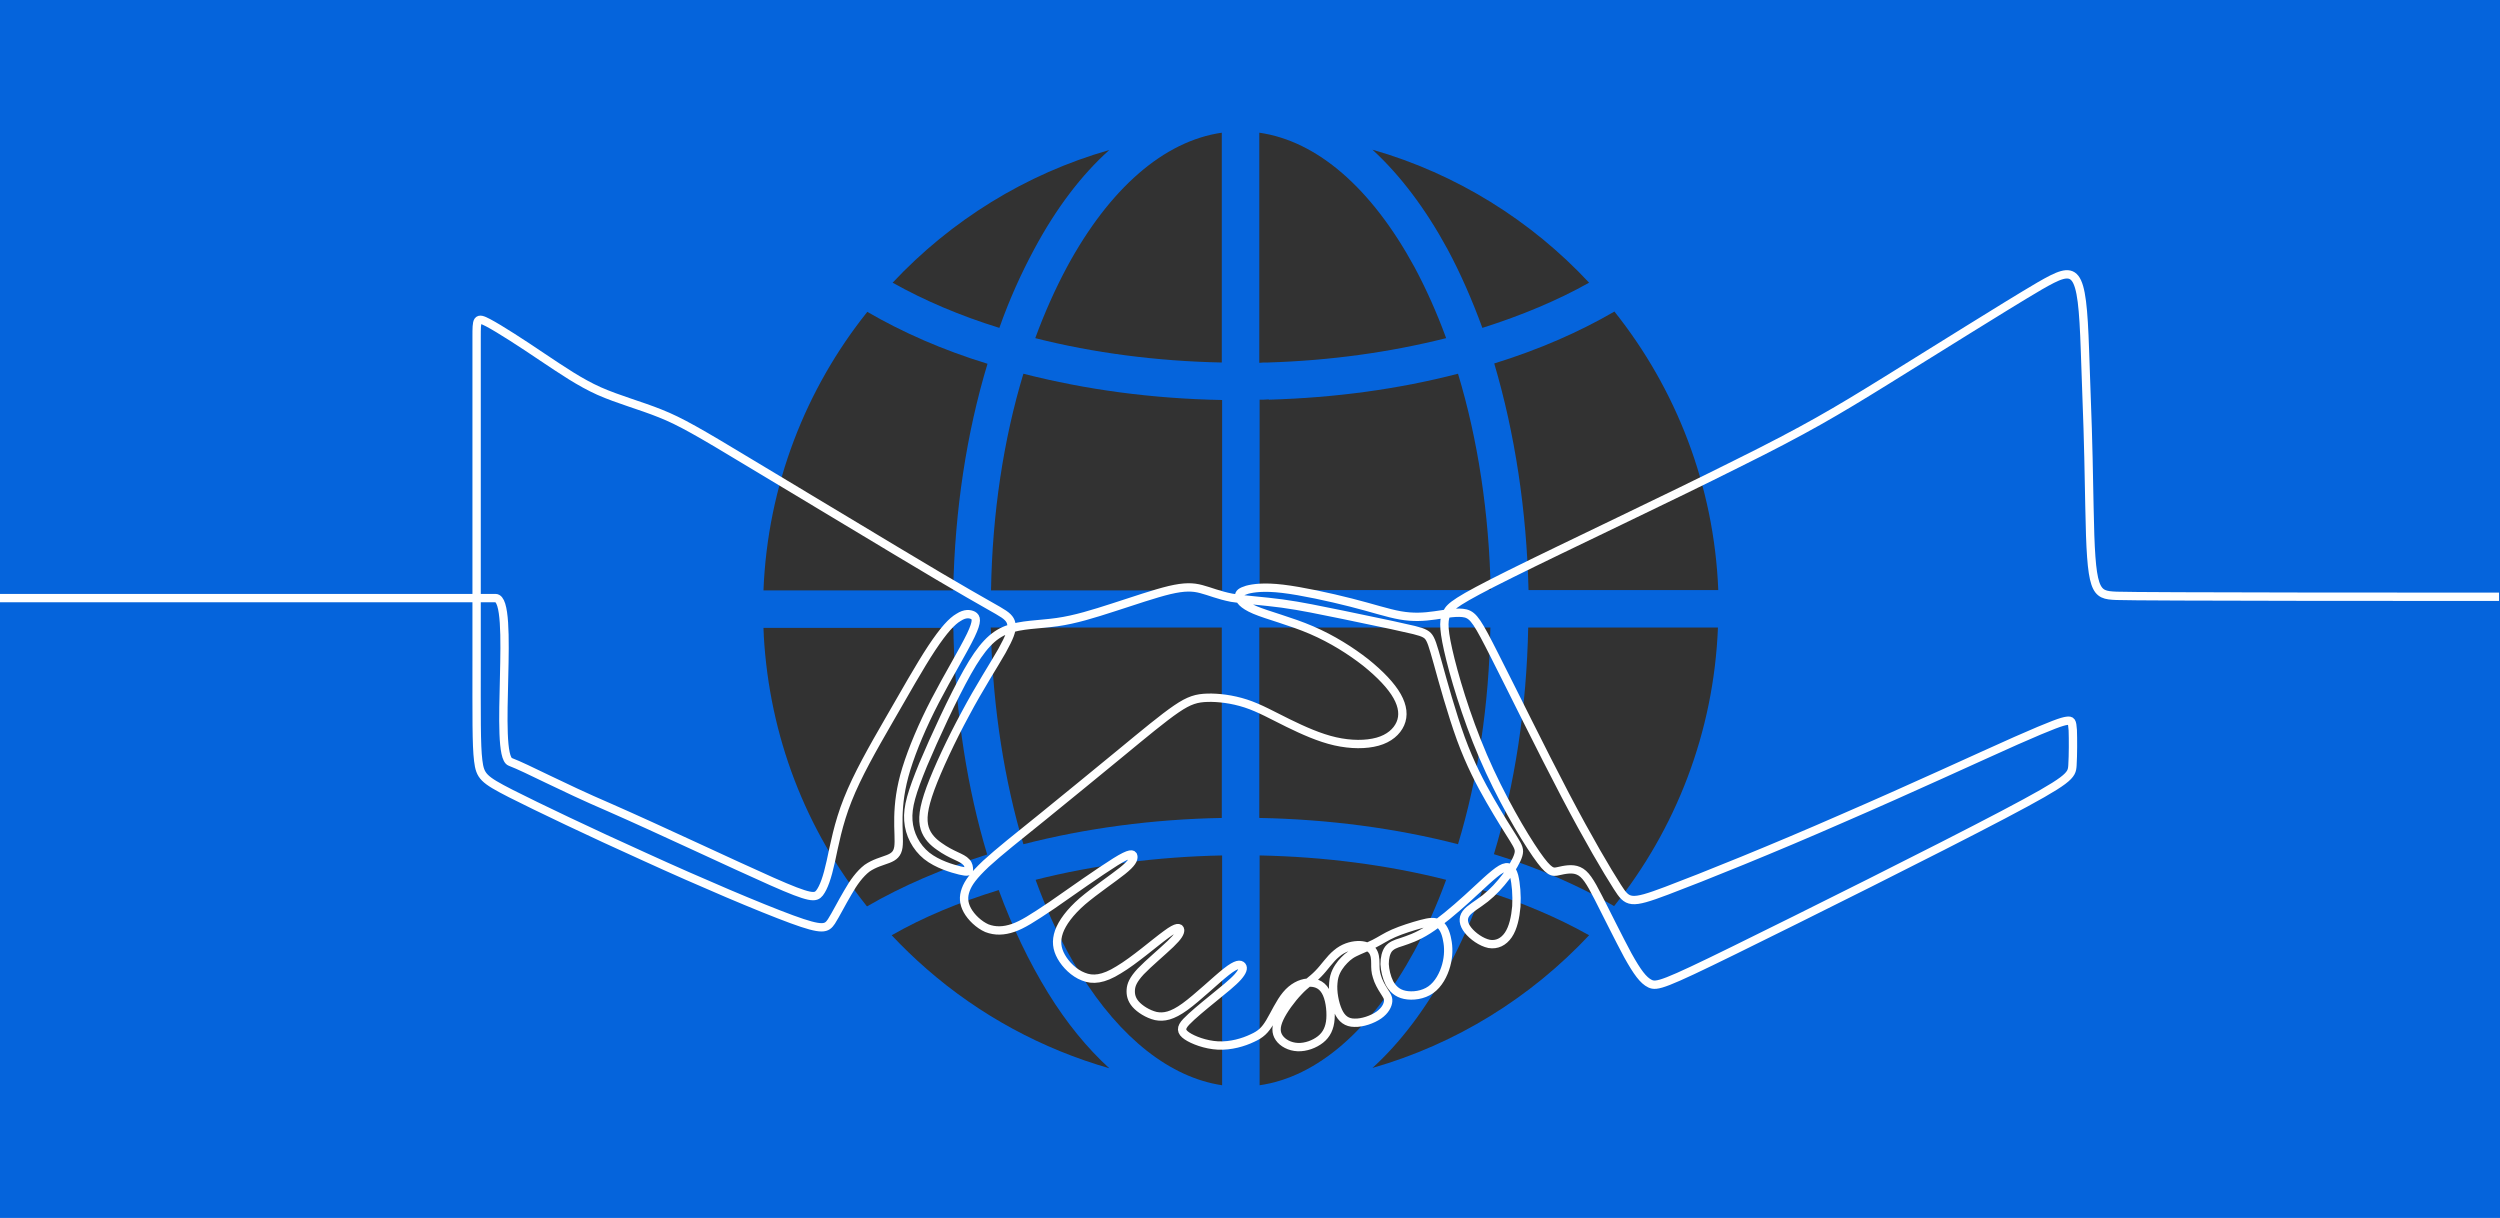 <?xml version="1.0" encoding="utf-8"?>
<!-- Generator: Adobe Illustrator 26.2.1, SVG Export Plug-In . SVG Version: 6.00 Build 0)  -->
<svg version="1.1" id="Layer_1" xmlns="http://www.w3.org/2000/svg" xmlns:xlink="http://www.w3.org/1999/xlink" x="0px" y="0px"
	 viewBox="0 0 780 380" style="enable-background:new 0 0 780 380;" xml:space="preserve">
<style type="text/css">
	.st0{fill:#0564DC;}
	.st1{clip-path:url(#SVGID_00000129204050299162775120000002597308900773125555_);fill:#323232;}
	.st2{fill:none;stroke:#FFFFFF;stroke-width:2.6;stroke-miterlimit:2.613;}
</style>
<rect class="st0" width="780" height="380"/>
<g>
	<defs>
		<rect id="SVGID_1_" width="780" height="380"/>
	</defs>
	<clipPath id="SVGID_00000178184993331990315250000012042676699362389396_">
		<use xlink:href="#SVGID_1_"  style="overflow:visible;"/>
	</clipPath>
	<path style="clip-path:url(#SVGID_00000178184993331990315250000012042676699362389396_);fill:#323232;" d="M395.9,124.7
		c20.7-0.6,40.5-3.3,59-8.1c6.2,20.5,9.7,43.5,10.2,67.5H393v-59.4c0.9,0,1.9,0,2.8-0.1L395.9,124.7z"/>
	<path style="clip-path:url(#SVGID_00000178184993331990315250000012042676699362389396_);fill:#323232;" d="M454.9,263.4
		c-19.3-5-40.5-7.8-62-8.2v-59.4h72.1C464.6,219.9,461.1,242.9,454.9,263.4"/>
	<path style="clip-path:url(#SVGID_00000178184993331990315250000012042676699362389396_);fill:#323232;" d="M441.3,296.7
		C427.9,321.3,411,336,393,338.6v-71.7c20.2,0.4,40.1,3,58.2,7.6C448.3,282.4,445,289.8,441.3,296.7"/>
	<path style="clip-path:url(#SVGID_00000178184993331990315250000012042676699362389396_);fill:#323232;" d="M441.3,83.3
		c3.7,6.9,7,14.3,9.9,22.2c-17.5,4.4-36.1,7-55.6,7.6l-0.2,0c-0.8,0-1.7,0-2.5,0.1V41.4C411,44,427.9,58.7,441.3,83.3"/>
	<path style="clip-path:url(#SVGID_00000178184993331990315250000012042676699362389396_);fill:#323232;" d="M451.6,302.3
		c4.1-7.6,7.8-15.8,10.9-24.6c12.3,3.8,23.5,8.6,33.3,14.1c-18.2,19.4-41.4,33.9-67.6,41.4C436.8,325.4,444.7,315,451.6,302.3"/>
	<path style="clip-path:url(#SVGID_00000178184993331990315250000012042676699362389396_);fill:#323232;" d="M466.2,113.4
		c13.9-4.3,26.5-9.8,37.5-16.2c19.2,24.1,31.1,54.2,32.4,86.9h-59.2C476.3,159.1,472.6,135,466.2,113.4"/>
	<path style="clip-path:url(#SVGID_00000178184993331990315250000012042676699362389396_);fill:#323232;" d="M322.7,77.7
		c-4.1,7.6-7.8,15.8-10.9,24.6c-12.3-3.8-23.5-8.6-33.3-14.1c18.2-19.4,41.4-33.9,67.6-41.4C337.4,54.6,329.5,65,322.7,77.7"/>
	<path style="clip-path:url(#SVGID_00000178184993331990315250000012042676699362389396_);fill:#323232;" d="M451.6,77.7
		c-6.9-12.7-14.8-23.1-23.4-31c26.2,7.5,49.5,22.1,67.6,41.5c-9.8,5.5-21,10.2-33.3,14.1C459.3,93.6,455.7,85.3,451.6,77.7"/>
	<path style="clip-path:url(#SVGID_00000178184993331990315250000012042676699362389396_);fill:#323232;" d="M476.8,195.8H536
		c-1.3,32.8-13.2,62.9-32.4,86.9c-11-6.4-23.5-11.9-37.5-16.2C472.6,245,476.3,220.9,476.8,195.8"/>
	<path style="clip-path:url(#SVGID_00000178184993331990315250000012042676699362389396_);fill:#323232;" d="M319.3,116.6
		c19.5,5,40.3,7.8,62,8.2v59.4h-72.1C309.6,160.1,313.1,137.1,319.3,116.6"/>
	<path style="clip-path:url(#SVGID_00000178184993331990315250000012042676699362389396_);fill:#323232;" d="M297.4,184.2h-59.2
		c1.3-32.8,13.2-62.9,32.4-86.9c11,6.4,23.5,11.9,37.5,16.2C301.6,135,297.9,159.1,297.4,184.2"/>
	<path style="clip-path:url(#SVGID_00000178184993331990315250000012042676699362389396_);fill:#323232;" d="M297.5,198.6l0,0.2
		c0.7,24.2,4.3,47.2,10.5,67.8c-13.9,4.4-26.5,9.8-37.5,16.2c-19.2-24-30.4-53.1-32.2-84.4l0-0.2c0-0.8-0.1-1.6-0.1-2.3h59.2
		C297.5,196.8,297.5,197.7,297.5,198.6"/>
	<path style="clip-path:url(#SVGID_00000178184993331990315250000012042676699362389396_);fill:#323232;" d="M309.2,198.5l0-0.2
		c0-0.8,0-1.7-0.1-2.5h72.1v59.4c-21.6,0.4-42.4,3.2-61.9,8.2C313.4,243.6,309.9,221.4,309.2,198.5"/>
	<path style="clip-path:url(#SVGID_00000178184993331990315250000012042676699362389396_);fill:#323232;" d="M332.9,83.3
		c13.3-24.6,30.3-39.3,48.3-41.9v71.7c-20.2-0.4-40.1-3-58.2-7.6C325.9,97.6,329.2,90.2,332.9,83.3"/>
	<path style="clip-path:url(#SVGID_00000178184993331990315250000012042676699362389396_);fill:#323232;" d="M323.1,274.5
		c18.1-4.6,38-7.2,58.2-7.6v71.7c-16.1-2.4-31.7-14.6-44.3-34.9C331.6,295.1,327,285.2,323.1,274.5"/>
	<path style="clip-path:url(#SVGID_00000178184993331990315250000012042676699362389396_);fill:#323232;" d="M327,309.8
		c5.8,9.4,12.2,17.2,19.1,23.5c-20.9-6-40.4-16.5-57-31c-3.8-3.3-7.4-6.8-10.9-10.5c9.8-5.6,21-10.3,33.4-14.1
		C315.9,289.4,321.1,300.2,327,309.8"/>
</g>
<g>
	<path class="st2" d="M0,186.6h154.6c6.3,0-0.7,49.1,4.6,51.1c5.5,2.1,15.5,7.6,31.1,14.3c15.5,6.8,38.3,17.6,50.5,23
		s13.6,5.2,14.9,3.6c1.3-1.7,2.4-4.8,3.5-9.8c1.1-5,2.3-11.8,5.3-19.3c3-7.6,7.8-16,12.7-24.5c4.9-8.5,9.8-17.2,13.5-22.8
		c3.8-5.7,6.3-8.4,8.4-9.6c2-1.3,3.5-1.1,4.5-0.6c1,0.6,1.5,1.6-0.7,6.2s-7.1,12.7-11.1,20.4c-4,7.7-7.1,15.1-9,21.2
		c-1.9,6.1-2.4,11-2.5,15.1c-0.1,4.1,0.3,7.3,0,9.4c-0.3,2.1-1.4,3-3.2,3.7c-1.8,0.7-4.3,1.3-6.6,2.9c-2.2,1.7-4.2,4.4-6,7.6
		c-1.9,3.2-3.7,6.8-5.1,9c-1.5,2.2-2.6,2.9-12.4-0.7c-9.8-3.6-28.4-11.5-45.7-19.4c-17.3-7.8-33.4-15.5-41.9-19.8
		c-8.6-4.4-9.6-5.4-10.2-10.3s-0.5-13.7-0.5-32v-65.1v-35c0-5.6,0-6.4,3.6-4.5c3.6,1.9,10.7,6.5,16.9,10.7
		c6.3,4.2,11.7,7.9,17.7,10.6c6.1,2.7,12.9,4.5,19.1,7c6.3,2.5,12,5.8,28.4,15.7c16.4,9.8,43.3,26.1,58.5,35.1
		c15.1,8.9,18.4,10.5,20.3,11.8c1.9,1.3,2.4,2.4,2.4,3.9c0,1.4-0.5,3.1-3,7.6c-2.5,4.4-7.1,11.5-11.4,19.6
		c-4.4,8.1-8.6,17.1-10.9,23.3c-2.3,6.3-2.6,9.7-1.8,12.4c0.8,2.6,2.7,4.4,4.6,5.7c1.8,1.3,3.6,2.2,5.1,2.9c1.5,0.7,2.6,1.2,3.3,2
		c0.7,0.7,0.8,1.7,0.8,2.3s-0.3,0.9-2.8,0.3c-2.4-0.6-7-1.9-10.4-4.6c-3.3-2.7-5.4-6.7-5.7-11c-0.3-4.3,1.1-8.8,4.6-17.4
		c3.6-8.5,9.3-20.9,13.8-28.9c4.5-8,7.9-11.5,12.3-13.2c4.5-1.7,10.1-1.6,15.7-2.4c5.7-0.8,11.4-2.6,17.6-4.6
		c6.2-2,12.9-4.3,17.5-5.4c4.7-1.1,7.3-1,9.9-0.3c2.7,0.7,5.4,1.9,9.5,2.7c4.2,0.7,9.8,1,15.7,1.8c5.9,0.8,12,2.1,18.9,3.5
		c6.9,1.5,14.7,3,19.3,4.1c4.7,1,6.3,1.5,7.3,2.5c1,1.1,1.5,2.8,3.1,8.5c1.6,5.8,4.3,15.6,7.2,23.6c2.9,7.9,6.1,14,9.1,19.2
		c3,5.2,5.7,9.5,7.3,12c1.6,2.6,2,3.4,1.5,5.1c-0.5,1.7-2,4.2-3.8,6.7c-1.9,2.5-4.1,4.9-6.5,6.8c-2.4,1.9-4.9,3.2-6,4.7
		c-1.1,1.5-0.9,3.3,0.6,5.2c1.5,1.9,4.2,3.8,6.6,4.3c2.4,0.4,4.5-0.6,6-2.8c1.5-2.2,2.2-5.5,2.5-8.9c0.2-3.5-0.1-7.1-0.7-9.5
		c-0.7-2.4-1.7-3.5-4.1-2.1c-2.4,1.4-6.3,5.3-10.5,9.1c-4.2,3.8-8.6,7.5-12.2,9.8c-3.6,2.3-6.3,3.1-8.3,3.8c-2,0.6-3.2,1.1-4.1,2.2
		c-0.8,1.1-1.2,2.8-1.2,4.7c0.1,1.9,0.6,4.1,1.5,5.9c1,1.8,2.4,3.2,4.8,3.7c2.4,0.5,5.7,0.1,8.1-1.6c2.4-1.7,4-4.7,4.8-7.6
		c0.8-2.9,0.8-5.7,0.3-8c-0.4-2.3-1.3-4.2-2.6-5s-2.9-0.6-5.5,0.1c-2.6,0.7-6.1,1.8-8.6,2.9c-2.5,1.1-4,2.2-6,3.2
		c-2,1-4.4,1.9-6.2,2.8c-1.8,0.9-2.9,2-4.1,3.4c-1.1,1.4-2.3,3.2-2.5,6c-0.3,2.8,0.4,6.5,1.5,8.9c1.1,2.4,2.7,3.6,5.1,3.6
		c2.4,0.1,5.6-1,7.6-2.4c2-1.4,2.8-3.1,2.9-4.3c0.1-1.2-0.5-1.9-1.3-3.2c-0.8-1.2-1.8-3-2.2-4.5c-0.5-1.5-0.5-2.7-0.5-4.1
		c0-1.4-0.1-3-1-4.1c-0.9-1.1-2.6-1.7-4.6-1.6c-2,0.1-4.4,0.8-6.5,2.6c-2.1,1.7-3.8,4.4-5.7,6.3c-1.9,2-4,3.2-6.2,5.6
		c-2.2,2.3-4.7,5.7-5.9,8.3c-1.2,2.6-1.2,4.5-0.1,6.1c1.1,1.6,3.3,2.8,5.8,2.9c2.5,0.1,5.2-0.9,7.1-2.4c1.9-1.5,2.9-3.6,3.1-6.4
		c0.2-2.9-0.3-6.6-1.6-8.7c-1.3-2.2-3.4-2.8-5.6-2.6c-2.2,0.2-4.6,1.4-6.6,3.8c-2,2.4-3.6,6-5.1,8.5c-1.5,2.5-2.8,3.8-5.5,5
		c-2.7,1.3-6.7,2.5-10.7,2.3c-3.9-0.2-7.8-1.7-9.7-3c-1.9-1.3-2-2.5-0.2-4.4s5.2-4.7,8.4-7.3c3.2-2.6,6.2-5,7.7-6.7s1.8-2.8,1.3-3.4
		c-0.5-0.6-1.6-0.8-4.9,1.8c-3.3,2.6-8.9,8-12.9,10.9s-6.6,3.4-9.1,2.9c-2.5-0.6-5-2.2-6.3-3.7c-1.3-1.5-1.6-3-1.5-4.5
		c0.1-1.5,0.7-3.1,3.1-5.7c2.5-2.6,6.8-6.2,9.3-8.6c2.5-2.4,3-3.5,3-4.3c-0.1-0.8-0.8-1.3-4.3,1.3c-3.6,2.6-10,8.2-14.9,11.1
		c-4.8,3-8.1,3.3-11,2.1c-2.9-1.1-5.5-3.7-6.9-6.2c-1.4-2.5-1.7-4.9-0.7-7.8c1-2.8,3.4-6.1,7.3-9.5c4-3.4,9.5-7.1,12.5-9.5
		c3-2.4,3.5-3.6,3.4-4.5c-0.1-0.8-0.8-1.3-5.6,1.7c-4.8,3-13.9,9.4-19.9,13.6c-6.1,4.1-9.1,6-12,7c-2.9,1-5.6,1.1-8.2,0.1
		c-2.5-1.1-4.9-3.4-6.1-5.6c-1.2-2.2-1.3-4.2-0.5-6.4c0.8-2.2,2.4-4.4,6.3-8.1c3.9-3.6,10.2-8.6,17.9-14.8
		c7.6-6.2,16.6-13.5,24.1-19.7c7.4-6.1,13.3-11,17.4-13.8c4.1-2.8,6.4-3.4,9.7-3.5c3.3-0.1,7.7,0.4,12,1.8c4.3,1.4,8.5,3.8,13.2,6.1
		c4.7,2.3,9.8,4.6,14.7,5.7c4.9,1.1,9.6,1.1,13.2,0.1c3.6-1,6-3.1,7.1-5.6c1.1-2.5,0.8-5.4-1-8.6c-1.8-3.2-5.2-6.8-9.8-10.5
		c-4.6-3.6-10.4-7.3-16.9-10.1s-13.7-4.6-17.7-6.3c-4-1.7-4.8-3.2-4.9-4.2c-0.1-1,0.6-1.5,2.5-2.1c1.9-0.5,5.2-1,11.1-0.3
		c5.9,0.7,14.6,2.6,21.3,4.3c6.7,1.7,11.4,3.3,15.4,4c4,0.7,7.3,0.5,10.8,0c3.5-0.5,7.2-1.2,9.6-0.6c2.5,0.7,3.8,2.8,9.1,13.3
		c5.3,10.4,14.5,29.2,21.9,43.3c7.4,14.1,13.1,23.7,16.3,28.7s4,5.5,15.4,1.2c11.4-4.3,33.5-13.2,54.9-22.6
		c21.5-9.3,42.4-19,54.1-24.2c11.8-5.2,14.4-6,15.8-6.2c1.5-0.2,1.7,0.1,1.9,2.9c0.1,2.7,0.1,7.8-0.1,11c-0.2,3.2-0.7,4.4-21.6,15.4
		c-20.9,11-62.2,31.6-84,42.3c-21.8,10.7-24.1,11.4-26.2,10.4c-2.1-1-4-3.6-6.9-8.8c-2.8-5.2-6.6-12.9-9.2-18
		c-2.6-5.1-4.1-7.5-6.2-8.4c-2-0.9-4.5-0.3-6.3,0.1c-1.8,0.4-2.8,0.6-6.9-5.3c-4.1-5.9-11.2-18-16.6-30.6
		c-5.4-12.6-9.2-25.6-10.9-33.2c-1.7-7.6-1.3-9.7-0.3-11.6c1-1.9,2.6-3.5,19.7-12c17.1-8.5,49.8-23.9,70.9-34.5
		c21.2-10.5,30.8-16.2,46.3-25.8c15.4-9.5,36.6-22.9,48-29.6c11.5-6.6,13.2-6.4,14.1,20.2c0.9,26.6,0.9,21.8,1.4,48.7
		s1.6,27.5,8.4,27.8c6.8,0.3,106.8,0.3,119.4,0.3"/>
</g>
</svg>

